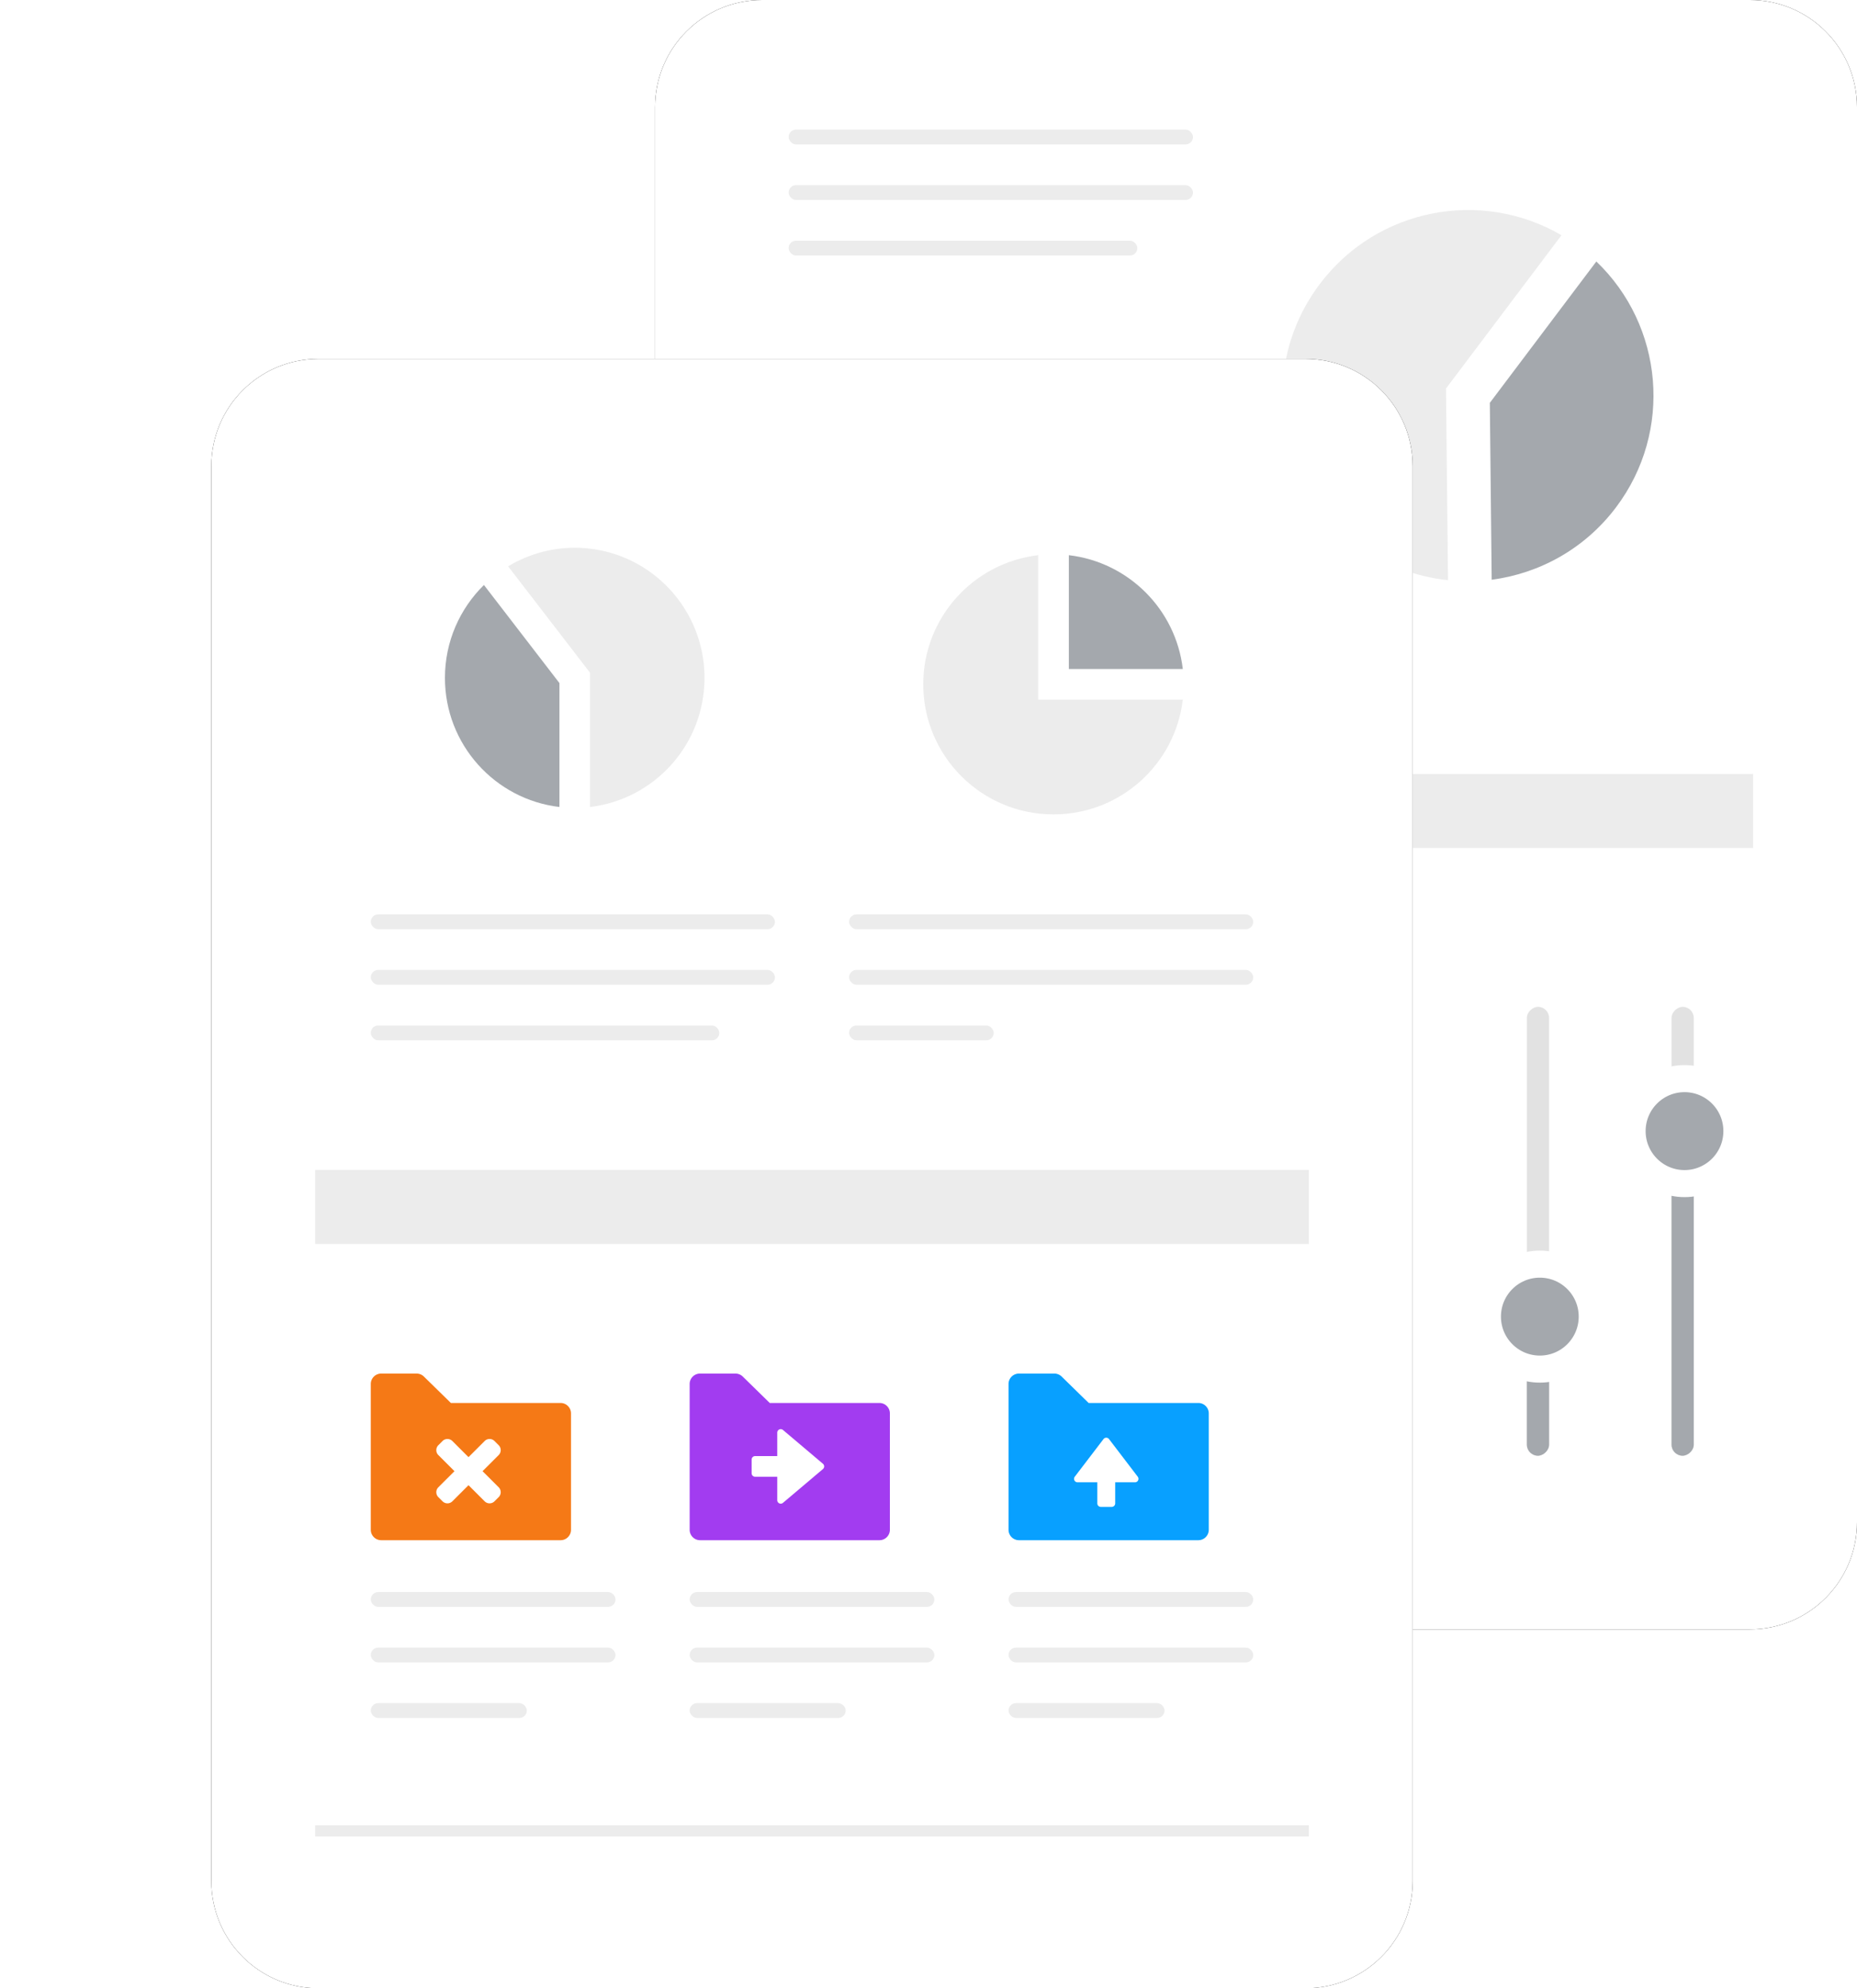 <?xml version="1.0" encoding="UTF-8"?>
<svg xmlns="http://www.w3.org/2000/svg" xmlns:xlink="http://www.w3.org/1999/xlink" width="326" height="349" viewBox="0 0 326 349">
  <defs>
    <filter x="-14.2%" y="-10.5%" width="128.4%" height="121%" id="ge6tbf30ka">
      <feMorphology radius="5" operator="dilate" in="SourceAlpha" result="shadowSpreadOuter1"></feMorphology>
      <feOffset in="shadowSpreadOuter1" result="shadowOffsetOuter1"></feOffset>
      <feGaussianBlur stdDeviation="5" in="shadowOffsetOuter1" result="shadowBlurOuter1"></feGaussianBlur>
      <feColorMatrix values="0 0 0 0 0.106 0 0 0 0 0.137 0 0 0 0 0.173 0 0 0 0.1 0" in="shadowBlurOuter1"></feColorMatrix>
    </filter>
    <filter x="-14.2%" y="-10.5%" width="128.4%" height="121%" id="rbrd4azg0c">
      <feMorphology radius="5" operator="dilate" in="SourceAlpha" result="shadowSpreadOuter1"></feMorphology>
      <feOffset in="shadowSpreadOuter1" result="shadowOffsetOuter1"></feOffset>
      <feGaussianBlur stdDeviation="5" in="shadowOffsetOuter1" result="shadowBlurOuter1"></feGaussianBlur>
      <feColorMatrix values="0 0 0 0 0.106 0 0 0 0 0.137 0 0 0 0 0.173 0 0 0 0.1 0" in="shadowBlurOuter1"></feColorMatrix>
    </filter>
    <path d="M18.81 0h173.38C202.58 0 211 8.421 211 18.81v248.38c0 10.389-8.421 18.81-18.81 18.81H18.81C8.42 286 0 277.579 0 267.19V18.81C0 8.42 8.421 0 18.81 0z" id="2qlwwt0tjb"></path>
    <path d="M55.912 0H229.19C239.58 0 248 8.421 248 18.81v248.38c0 10.389-8.421 18.81-18.81 18.81H55.912c-10.388 0-18.81-8.421-18.81-18.81V18.81C37.102 8.42 45.524 0 55.912 0z" id="77sdpt694d"></path>
  </defs>
  <g fill="none" fill-rule="evenodd">
    <g transform="translate(115)">
      <use fill="#000" filter="url(#ge6tbf30ka)" xlink:href="#2qlwwt0tjb"></use>
      <use fill="#FFF" xlink:href="#2qlwwt0tjb"></use>
    </g>
    <g transform="translate(138.444 22.75)" fill="#ECECEC">
      <rect width="70.985" height="2.6" rx="1.3"></rect>
      <rect y="9.75" width="70.985" height="2.6" rx="1.3"></rect>
      <rect y="19.5" width="61.216" height="2.6" rx="1.3"></rect>
    </g>
    <path d="m261.542 70.712.326 31.05c8.381-1.1 16.338-5.424 21.831-12.714 10.06-13.35 8.313-31.893-3.46-43.148l-18.697 24.812z" fill="#A4A8AD"></path>
    <path d="M238.061 95.506c4.883 3.68 10.47 5.736 16.141 6.333l-.355-33.647 20.273-26.903c-14.063-8.215-32.37-4.783-42.43 8.567-10.844 14.39-7.99 34.827 6.371 45.65M133.235 135.85h174.531v13H133.235z" fill="#ECECEC"></path>
    <g transform="rotate(-90 272.209 -16.684)">
      <rect fill="#E2E2E2" y="4.55" width="78.799" height="3.9" rx="1.95"></rect>
      <rect fill="#A4A8AD" y="4.55" width="57.309" height="3.9" rx="1.95"></rect>
      <ellipse stroke="#FFF" stroke-width="4.75" fill="#A4A8AD" cx="56.983" cy="6.825" rx="9.213" ry="9.2"></ellipse>
    </g>
    <g transform="rotate(-90 259.51 -3.985)">
      <rect fill="#E2E2E2" y="4.55" width="78.799" height="3.9" rx="1.95"></rect>
      <rect fill="#A4A8AD" y="4.55" width="24.747" height="3.9" rx="1.95"></rect>
      <ellipse stroke="#FFF" stroke-width="4.75" fill="#A4A8AD" cx="24.421" cy="6.825" rx="9.213" ry="9.2"></ellipse>
    </g>
    <g>
      <g transform="translate(0 63)">
        <use fill="#000" filter="url(#rbrd4azg0c)" xlink:href="#77sdpt694d"></use>
        <use fill="#FFF" xlink:href="#77sdpt694d"></use>
      </g>
      <g transform="translate(65.092 241.1)">
        <rect fill="#ECECEC" y="38.35" width="42.961" height="2.6" rx="1.3"></rect>
        <rect fill="#ECECEC" y="48.1" width="42.961" height="2.6" rx="1.3"></rect>
        <rect fill="#ECECEC" y="57.85" width="27.392" height="2.6" rx="1.3"></rect>
        <path d="M8.04 0c.479 0 .94.188 1.282.523l4.738 4.639h19.257c1.012 0 1.833.82 1.833 1.832v20.424c0 1.012-.82 1.832-1.833 1.832H1.832A1.832 1.832 0 0 1 0 27.418V1.832C0 .82.82 0 1.832 0zm6.282 11.841a1.222 1.222 0 0 0-1.726 0l-.737.736a1.222 1.222 0 0 0 .001 1.728l2.832 2.827-2.833 2.829-.089.099a1.222 1.222 0 0 0 .09 1.628l.736.735c.477.476 1.25.476 1.726 0l2.834-2.83 2.834 2.83c.477.476 1.25.476 1.727 0l.737-.736.089-.1a1.222 1.222 0 0 0-.09-1.627l-2.833-2.828 2.834-2.829a1.222 1.222 0 0 0-.002-1.727l-.735-.735a1.222 1.222 0 0 0-1.727 0l-2.834 2.83z" fill="#F57916"></path>
      </g>
      <g transform="translate(121.07 241.1)">
        <rect fill="#ECECEC" y="38.35" width="42.961" height="2.6" rx="1.3"></rect>
        <rect fill="#ECECEC" y="48.1" width="42.961" height="2.6" rx="1.3"></rect>
        <rect fill="#ECECEC" y="57.85" width="27.392" height="2.6" rx="1.3"></rect>
        <path d="M8.04 0c.479 0 .94.188 1.282.523l4.738 4.639h19.257c1.012 0 1.833.82 1.833 1.832v20.424c0 1.012-.82 1.832-1.833 1.832H1.832A1.832 1.832 0 0 1 0 27.418V1.832C0 .82.82 0 1.832 0zm7.481 9.972a.61.61 0 0 0-.144.394v4.119H11.49a.61.61 0 0 0-.61.61v2.402c0 .338.273.611.61.611h3.887v4.119a.61.61 0 0 0 1.005.466l7.014-5.93a.61.61 0 0 0 0-.933L16.382 9.9a.61.61 0 0 0-.86.072z" fill="#A23CF0"></path>
      </g>
      <g transform="translate(65.092 160.5)" fill="#ECECEC">
        <rect width="70.95" height="2.6" rx="1.3"></rect>
        <rect y="9.75" width="70.95" height="2.6" rx="1.3"></rect>
        <rect y="19.5" width="61.186" height="2.6" rx="1.3"></rect>
      </g>
      <path fill="#ECECEC" d="M55.328 320.4h174.446v1.95H55.328z"></path>
      <g transform="translate(149.06 160.5)" fill="#ECECEC">
        <rect width="70.95" height="2.6" rx="1.3"></rect>
        <rect y="9.75" width="70.95" height="2.6" rx="1.3"></rect>
        <rect y="19.5" width="25.386" height="2.6" rx="1.3"></rect>
      </g>
      <g transform="translate(177.05 241.1)">
        <rect fill="#ECECEC" y="38.35" width="42.961" height="2.6" rx="1.3"></rect>
        <rect fill="#ECECEC" y="48.1" width="42.961" height="2.6" rx="1.3"></rect>
        <rect fill="#ECECEC" y="57.85" width="27.392" height="2.6" rx="1.3"></rect>
        <path d="M8.04 0c.479 0 .94.188 1.282.523l4.738 4.639h19.257c1.012 0 1.833.82 1.833 1.832v20.424c0 1.012-.82 1.832-1.833 1.832H1.832A1.832 1.832 0 0 1 0 27.418V1.832C0 .82.82 0 1.832 0zm8.746 11.385a.61.61 0 0 0-.115.115l-5.042 6.605a.61.61 0 0 0 .485.981h3.473v3.703c0 .338.274.611.611.611h1.917a.61.61 0 0 0 .61-.61v-3.704h3.473a.61.61 0 0 0 .486-.981L17.642 11.5a.61.61 0 0 0-.856-.115z" fill="#08A0FF"></path>
      </g>
      <path d="M187.637 117.427h20.006c-1.23-10.461-9.53-18.75-20.006-19.977v19.977z" fill="#A4A8AD"></path>
      <path d="M182.257 122.8V97.45c-11.36 1.331-20.178 10.963-20.178 22.664 0 12.612 10.238 22.836 22.868 22.836 11.718 0 21.363-8.805 22.696-20.15h-25.386z" fill="#ECECEC"></path>
      <path d="m98.212 119.902-13.256-17.22c-4.22 4.145-6.846 9.914-6.846 16.304 0 11.701 8.785 21.331 20.102 22.664v-21.748z" fill="#A4A8AD"></path>
      <path d="M100.892 96.15a22.607 22.607 0 0 0-11.686 3.259l14.367 18.66v23.58c11.317-1.33 20.102-10.962 20.102-22.663 0-12.612-10.2-22.836-22.783-22.836M55.328 205.35h174.446v13H55.328z" fill="#ECECEC"></path>
    </g>
  </g>
</svg>
